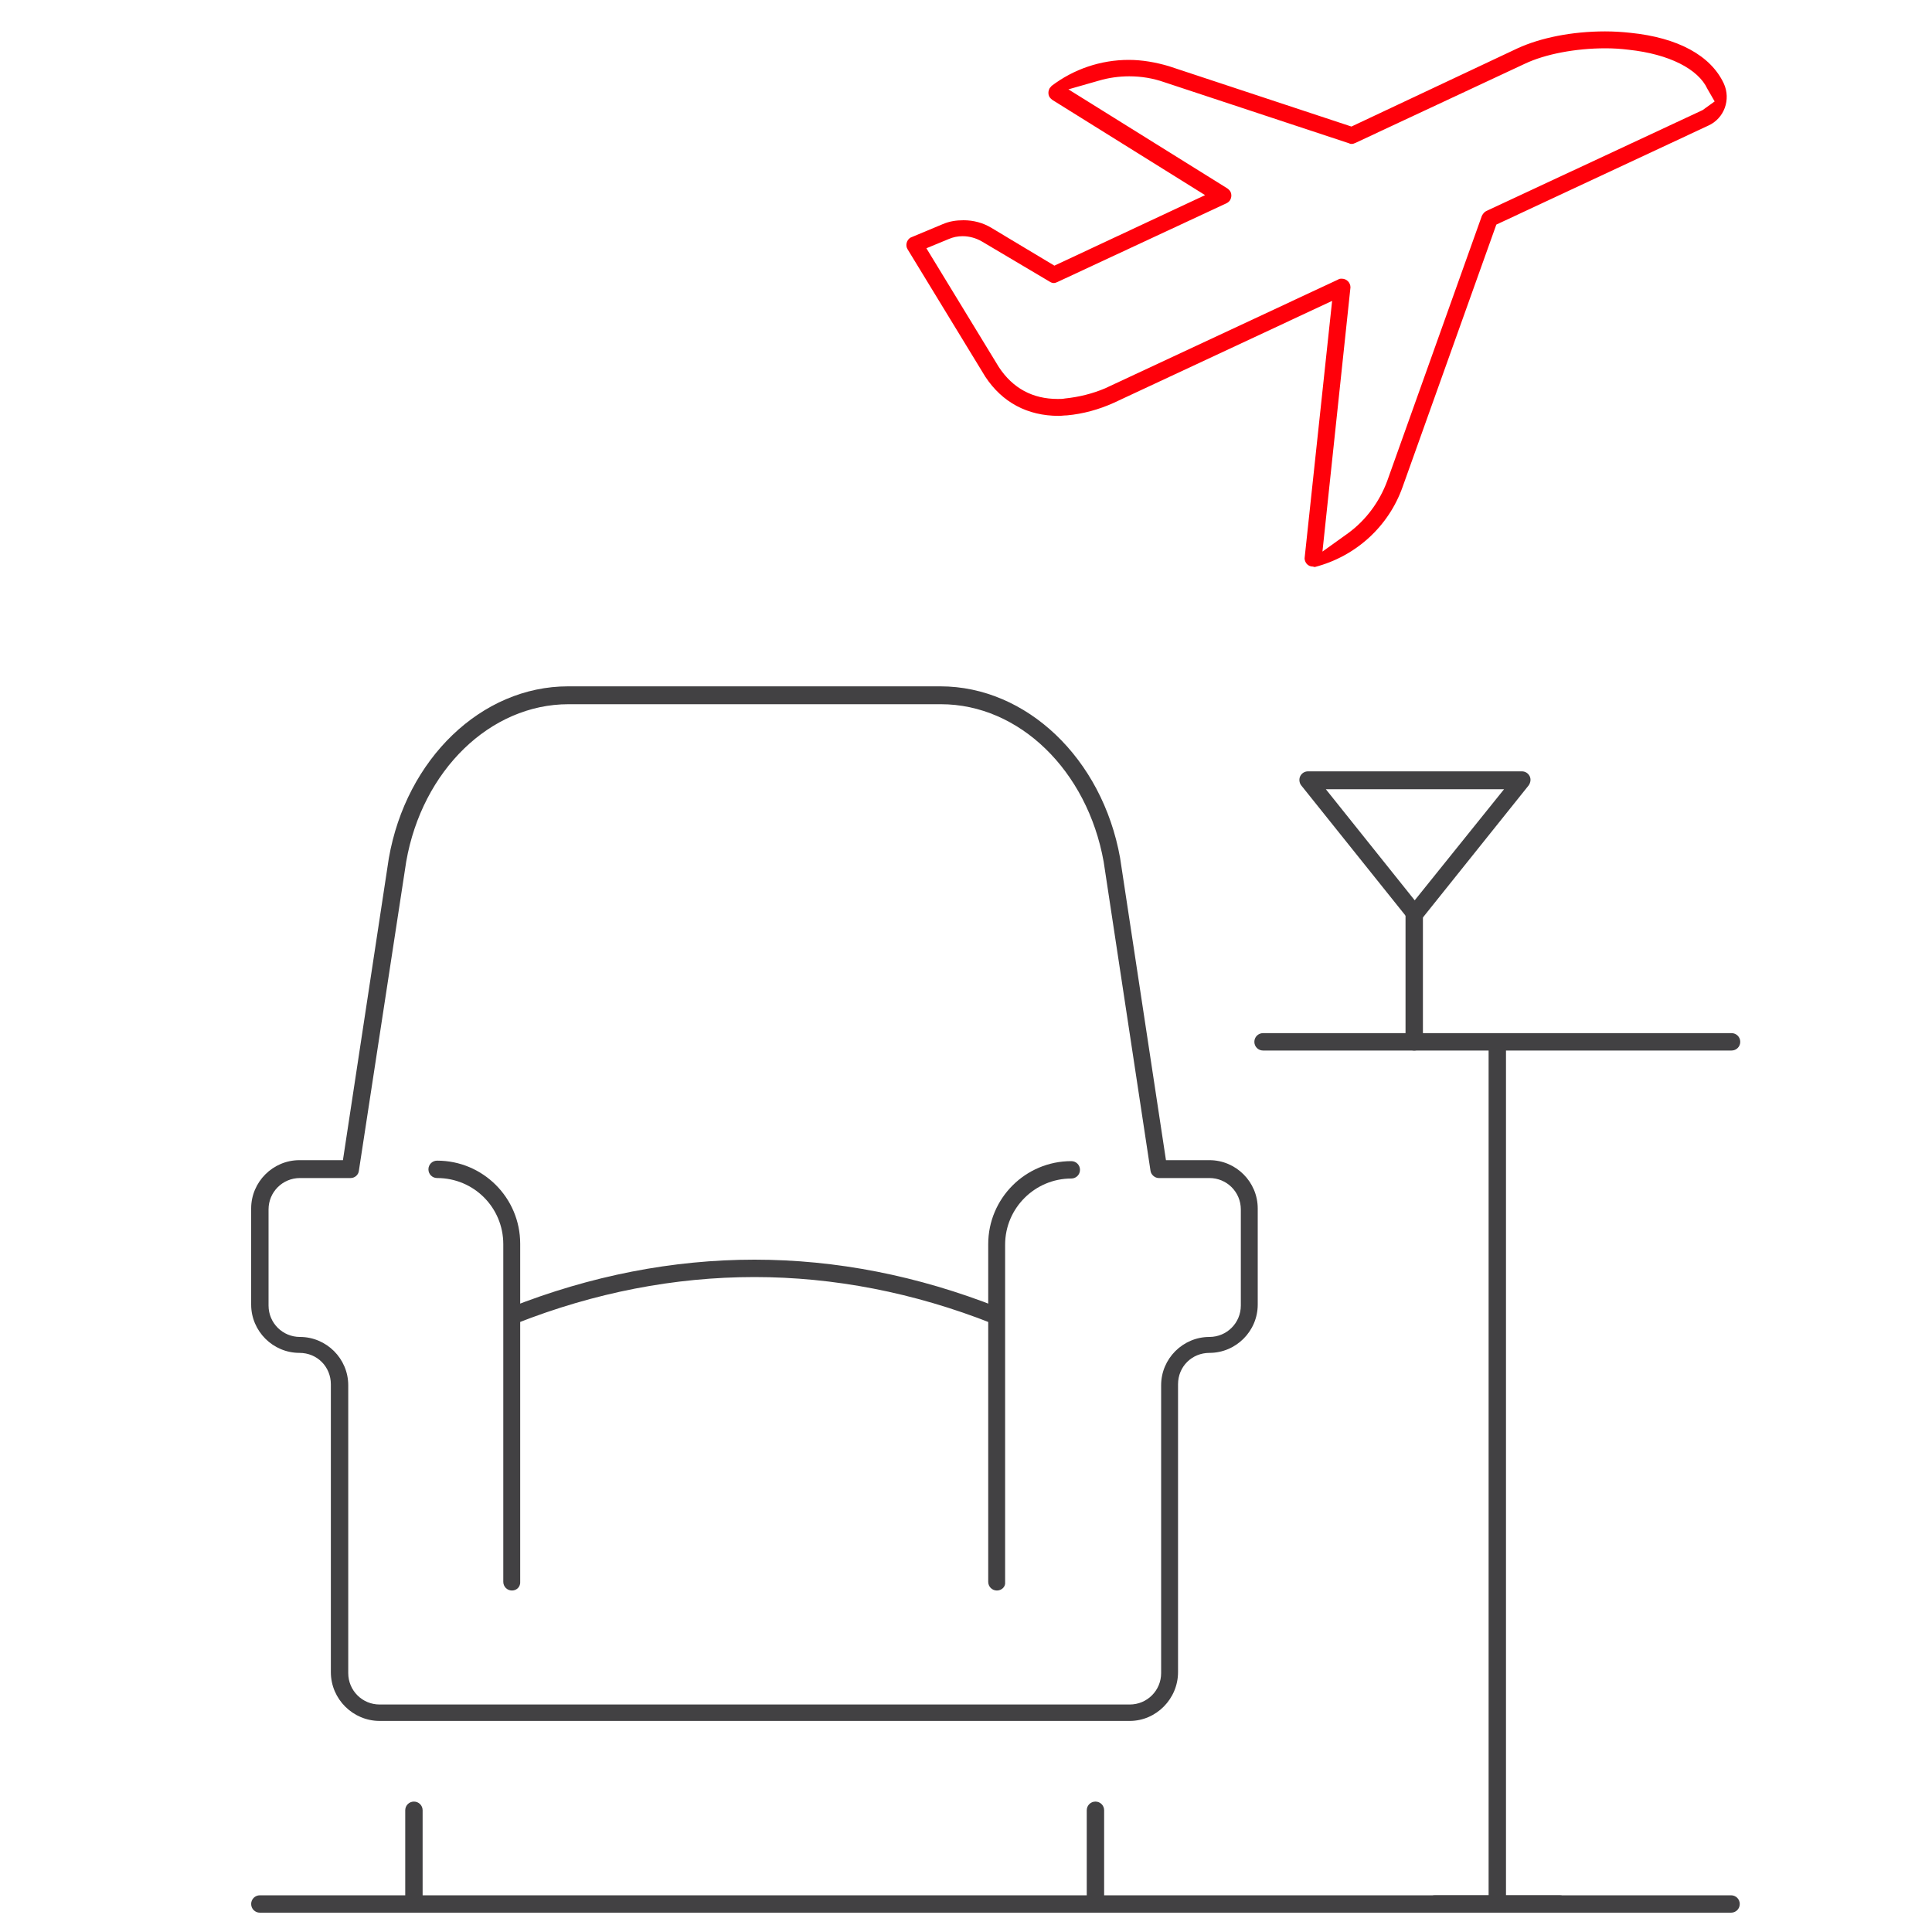 <?xml version="1.0" encoding="utf-8"?>
<!-- Generator: Adobe Illustrator 27.8.1, SVG Export Plug-In . SVG Version: 6.00 Build 0)  -->
<svg version="1.1" id="Layer_1" xmlns="http://www.w3.org/2000/svg" xmlns:xlink="http://www.w3.org/1999/xlink" x="0px" y="0px"
	 viewBox="0 0 40 40" style="enable-background:new 0 0 40 40;" xml:space="preserve">
<style type="text/css">
	.st0{fill:#424143;}
	.st1{fill:#FF000A;}
</style>
<g>
	<g>
		<g>
			<path class="st0" d="M31,39.6c-0.1,0-0.18-0.08-0.18-0.18V21.58c0-0.1,0.08-0.18,0.18-0.18c0.1,0,0.18,0.08,0.18,0.18v17.85
				C31.17,39.52,31.09,39.6,31,39.6z"/>
			<path class="st0" d="M26.15,21.75c-0.1,0-0.18-0.08-0.18-0.18c0-0.1,0.08-0.18,0.18-0.18h9.7c0.1,0,0.18,0.08,0.18,0.18
				c0,0.1-0.08,0.18-0.18,0.18H26.15z"/>
			<path class="st0" d="M29.71,39.6c-0.1,0-0.18-0.08-0.18-0.18c0-0.1,0.08-0.18,0.18-0.18h2.58c0.1,0,0.18,0.08,0.18,0.18
				c0,0.1-0.08,0.18-0.18,0.18H29.71z"/>
			<g>
				<path class="st0" d="M29.28,21.75c-0.1,0-0.18-0.08-0.18-0.18v-2.66c0-0.1,0.08-0.18,0.18-0.18s0.18,0.08,0.18,0.18v2.66
					C29.46,21.67,29.38,21.75,29.28,21.75z"/>
				<path class="st0" d="M29.29,19.09c-0.05,0-0.1-0.02-0.14-0.07l-2.21-2.76c-0.04-0.05-0.05-0.13-0.02-0.19
					c0.03-0.06,0.09-0.1,0.16-0.1h4.43c0.07,0,0.13,0.04,0.16,0.1c0.03,0.06,0.02,0.13-0.02,0.19l-2.21,2.76
					C29.39,19.07,29.34,19.09,29.29,19.09z M29.29,18.64l1.85-2.3h-3.69L29.29,18.64z"/>
			</g>
		</g>
		<path class="st0" d="M7.86,35.63c-0.55,0-1.01-0.45-1.01-1.01v-5.96c0-0.36-0.28-0.65-0.65-0.65c-0.55,0-1-0.45-1-1v-1.99
			c0-0.55,0.45-1,1-1h0.9l0.95-6.25c0.36-2.06,1.92-3.56,3.71-3.56h7.71c1.78,0,3.35,1.49,3.72,3.55l0.95,6.26h0.9
			c0.55,0,1,0.45,1,1v1.99c0,0.55-0.45,1-1,1c-0.36,0-0.65,0.28-0.65,0.65v5.96c0,0.55-0.45,1.01-1,1.01l0,0H7.86z M6.21,24.39
			c-0.36,0-0.65,0.29-0.65,0.65v1.99c0,0.36,0.29,0.65,0.65,0.65c0.55,0,1,0.45,1,1v5.96c0,0.36,0.29,0.65,0.65,0.65h15.53
			c0.36,0,0.65-0.29,0.65-0.65v-5.96c0-0.55,0.45-1,1-1c0.36,0,0.65-0.29,0.65-0.65v-1.99c0-0.36-0.29-0.65-0.65-0.65h-1.05
			c-0.08,0-0.16-0.07-0.17-0.15l-0.97-6.4c-0.34-1.89-1.75-3.26-3.37-3.26h-7.71c-1.62,0-3.03,1.37-3.36,3.26l-0.98,6.4
			c-0.01,0.09-0.09,0.15-0.17,0.15H6.21z"/>
		<g>
			<path class="st0" d="M8.57,39.6c-0.1,0-0.18-0.08-0.18-0.18v-1.94c0-0.1,0.08-0.18,0.18-0.18c0.1,0,0.18,0.08,0.18,0.18v1.94
				C8.74,39.52,8.66,39.6,8.57,39.6z"/>
			<path class="st0" d="M22.68,39.6c-0.1,0-0.18-0.08-0.18-0.18v-1.94c0-0.1,0.08-0.18,0.18-0.18c0.1,0,0.18,0.08,0.18,0.18v1.94
				C22.86,39.52,22.78,39.6,22.68,39.6z"/>
		</g>
		<path class="st0" d="M5.38,39.6c-0.1,0-0.18-0.08-0.18-0.18c0-0.1,0.08-0.18,0.18-0.18h30.46c0.1,0,0.18,0.08,0.18,0.18
			c0,0.1-0.08,0.18-0.18,0.18H5.38z"/>
		<g>
			<path class="st0" d="M10.6,32.93c-0.1,0-0.18-0.08-0.18-0.18v-6.99c0-0.76-0.61-1.37-1.37-1.37c-0.1,0-0.18-0.08-0.18-0.18
				c0-0.1,0.08-0.18,0.18-0.18c0.95,0,1.72,0.77,1.72,1.72v6.99C10.78,32.85,10.7,32.93,10.6,32.93z"/>
			<path class="st0" d="M20.64,32.93c-0.1,0-0.18-0.08-0.18-0.18v-6.99c0-0.95,0.77-1.72,1.72-1.72c0.1,0,0.18,0.08,0.18,0.18
				c0,0.1-0.08,0.18-0.18,0.18c-0.75,0-1.37,0.61-1.37,1.37v6.99C20.82,32.85,20.74,32.93,20.64,32.93z"/>
		</g>
		<path class="st0" d="M20.61,27.41c-0.02,0-0.05,0-0.07-0.01c-1.62-0.64-3.28-0.96-4.92-0.96c-1.65,0-3.31,0.32-4.93,0.96
			c-0.02,0.01-0.04,0.01-0.06,0.01c-0.07,0-0.14-0.04-0.17-0.11c-0.04-0.09,0.01-0.19,0.1-0.23c1.67-0.66,3.37-0.99,5.06-0.99
			s3.38,0.33,5.05,0.99c0.04,0.02,0.08,0.05,0.1,0.09c0.02,0.04,0.02,0.09,0,0.13C20.75,27.36,20.69,27.41,20.61,27.41z"/>
	</g>
</g>
<path class="st1" d="M27.18,11.73c-0.05,0-0.09-0.02-0.12-0.05c-0.03-0.03-0.05-0.08-0.05-0.12l0.57-5.33l-4.52,2.11
	c-0.31,0.14-0.64,0.23-0.97,0.26c-0.06,0-0.11,0.01-0.17,0.01c-0.65,0-1.17-0.28-1.52-0.81l-1.61-2.64
	c-0.05-0.08-0.02-0.19,0.06-0.24l0.67-0.28c0.14-0.06,0.28-0.08,0.43-0.08c0.2,0,0.4,0.05,0.58,0.16l1.3,0.78l3.12-1.46l-3.16-1.97
	c-0.04-0.03-0.07-0.06-0.08-0.11c-0.01-0.05,0-0.09,0.02-0.13c0.01-0.02,0.03-0.03,0.04-0.05c0.46-0.35,1.02-0.54,1.6-0.54
	c0.28,0,0.56,0.05,0.83,0.13l3.78,1.25L31.42,1c0.48-0.22,1.13-0.35,1.81-0.35c0.18,0,0.35,0.01,0.53,0.03
	c0.98,0.1,1.66,0.47,1.93,1.05c0.15,0.33,0.01,0.72-0.32,0.87l-4.39,2.05l-1.94,5.43c-0.29,0.82-0.97,1.44-1.82,1.66L27.18,11.73z
	 M27.78,5.77c0.1,0,0.18,0.08,0.18,0.18l-0.58,5.47l0.53-0.38c0.37-0.27,0.65-0.65,0.81-1.08l1.96-5.49
	c0.02-0.04,0.05-0.08,0.09-0.1l4.48-2.09l0.25-0.18l-0.15-0.26c-0.19-0.41-0.79-0.72-1.63-0.81C33.56,1.01,33.4,1,33.24,1
	c-0.62,0-1.25,0.12-1.67,0.32l-3.51,1.64c-0.02,0.01-0.05,0.02-0.07,0.02c-0.02,0-0.04,0-0.05-0.01l-3.84-1.27
	c-0.23-0.08-0.47-0.12-0.72-0.12c-0.21,0-0.43,0.03-0.63,0.09l-0.63,0.18l3.29,2.05c0.04,0.03,0.07,0.06,0.08,0.11
	c0.01,0.05,0,0.09-0.02,0.13c-0.02,0.03-0.04,0.05-0.08,0.07l-3.5,1.63c-0.02,0.01-0.05,0.02-0.07,0.02c-0.03,0-0.06-0.01-0.09-0.03
	L20.33,5c-0.12-0.07-0.26-0.11-0.4-0.11c-0.1,0-0.2,0.02-0.29,0.06l-0.46,0.19l1.5,2.46c0.29,0.44,0.7,0.66,1.22,0.66
	c0.05,0,0.1,0,0.15-0.01c0.29-0.03,0.57-0.1,0.83-0.21l4.82-2.25C27.73,5.77,27.75,5.77,27.78,5.77L27.78,5.77z"/>
</svg>
